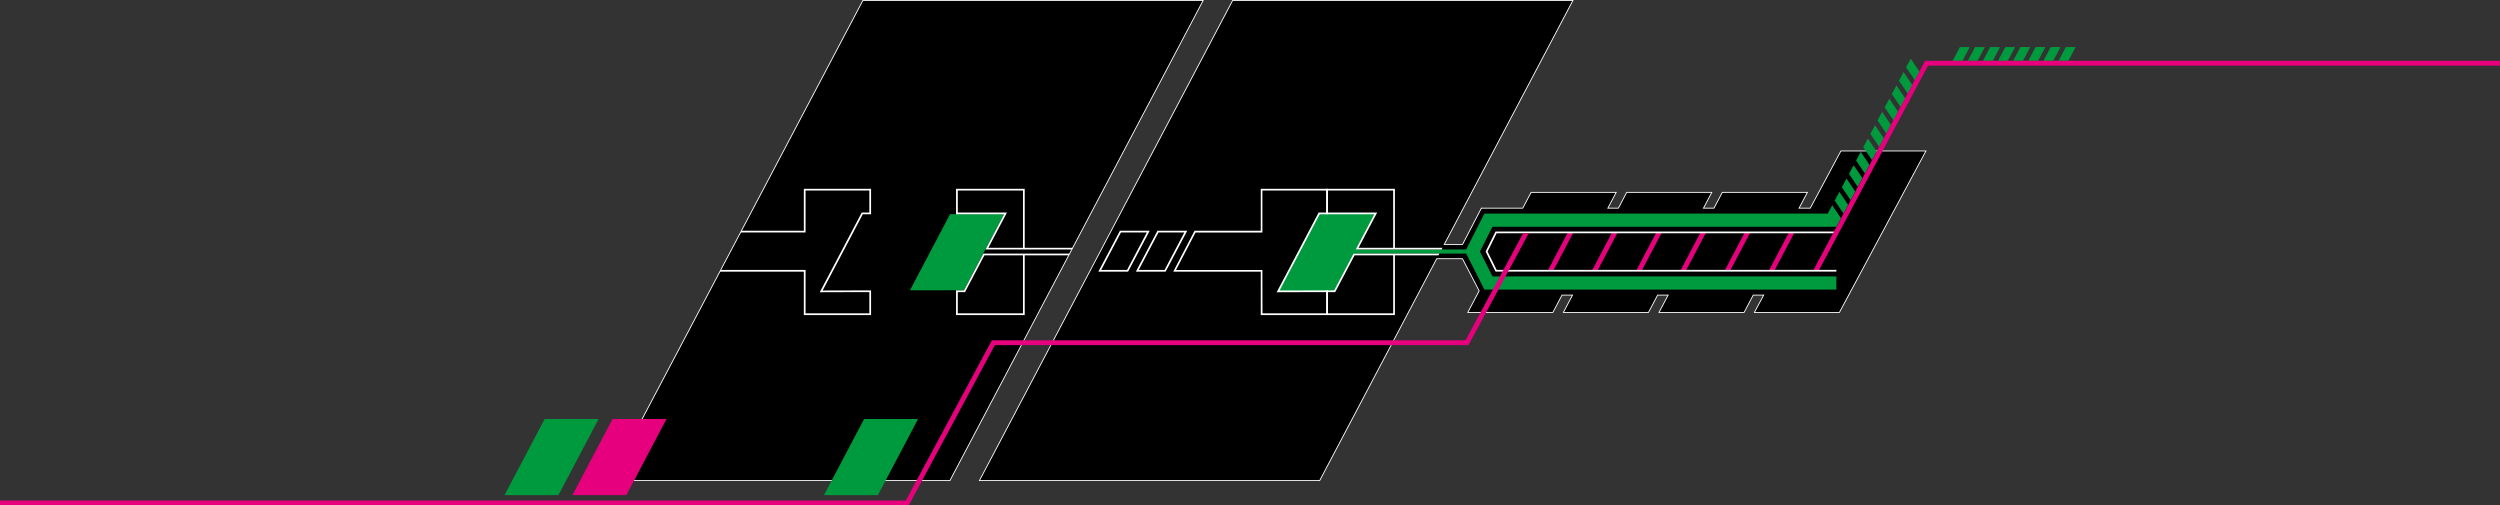 <svg xmlns="http://www.w3.org/2000/svg" viewBox="0 0 2311.62 467.34"><rect x="0" y="0" width="2311.62" height="467.34" fill="#333333" stroke="none"/><defs><style>.cls-1{stroke:#fff;stroke-miterlimit:10;stroke-width:0.8px;}.cls-1,.cls-2,.cls-4{fill-rule:evenodd;}.cls-2{fill:#009a3e;}.cls-3{fill:#fff;}.cls-4,.cls-5{fill:#e6007e;}.cls-6{fill:none;}</style></defs><g id="Ebene_2" data-name="Ebene 2"><g id="Ebene_2-2" data-name="Ebene 2"><line x1="1330.09" y1="236.09" x2="1328.44" y2="239.23"></line><polyline points="1333.79 229.09 1332.92 230.73 1349.87 230.73 1348.83 232.74 1348.9 232.78 1349.79 234.5 1330.94 234.5 1330.09 236.09"></polyline><polygon class="cls-1" points="1702.2 139.59 1673.86 192.48 1663.5 192.48 1671.2 177.88 1592.52 177.88 1584.82 192.48 1575.1 192.48 1582.8 177.88 1504.12 177.88 1496.42 192.48 1486.7 192.48 1494.4 177.88 1415.72 177.88 1408.02 192.48 1369.72 192.48 1369.72 192.55 1352.33 226 1335.42 226 1454.4 0.4 1139.78 0.4 905.64 444.34 1220.26 444.34 1328.44 239.23 1352.26 239.23 1367.7 268.93 1357.17 288.89 1435.85 288.89 1444.31 272.85 1454.03 272.85 1445.57 288.89 1524.25 288.89 1532.71 272.85 1542.43 272.85 1533.97 288.89 1612.65 288.89 1621.11 272.85 1630.8 272.85 1622.2 288.89 1700.8 288.89 1780.8 139.59 1702.2 139.59"></polygon><polygon class="cls-1" points="878.36 444.34 563.74 444.34 797.88 0.4 1112.5 0.4 878.36 444.34"></polygon><polygon class="cls-2" points="1814.57 56.3 1805.5 56.3 1812.25 43.49 1821.32 43.49 1814.57 56.3"></polygon><polygon class="cls-2" points="1828.56 56.3 1819.49 56.3 1826.24 43.49 1835.31 43.49 1828.56 56.3"></polygon><polygon class="cls-2" points="1870.52 56.3 1861.44 56.3 1868.19 43.49 1877.27 43.49 1870.52 56.3"></polygon><polygon class="cls-2" points="1842.54 56.3 1833.47 56.3 1840.22 43.49 1849.29 43.49 1842.54 56.3"></polygon><polygon class="cls-2" points="1856.53 56.3 1847.46 56.3 1854.21 43.49 1863.28 43.49 1856.53 56.3"></polygon><polygon class="cls-2" points="1912.47 56.3 1903.4 56.3 1910.15 43.49 1919.22 43.49 1912.47 56.3"></polygon><polygon class="cls-2" points="1884.5 56.3 1875.43 56.3 1882.18 43.49 1891.25 43.49 1884.5 56.3"></polygon><polygon class="cls-2" points="1898.49 56.3 1889.41 56.3 1896.17 43.49 1905.24 43.49 1898.49 56.3"></polygon><path class="cls-3" d="M1043.09,251.2h-27.52l20-37.87h27.51Zm-24.86-1.6h23.89l18.29-34.67h-23.9Z"></path><path class="cls-3" d="M1077.79,251.2h-27.52l20-37.87h27.51Zm-24.86-1.6h23.89l18.29-34.67h-23.9Z"></path><polygon class="cls-2" points="891.27 268.39 841.4 268.39 878.51 198.02 928.39 198.02 891.27 268.39"></polygon><polygon class="cls-2" points="1690.05 197.5 1372.5 197.5 1372.5 197.54 1355.72 230.69 1253.98 230.69 1271.77 196.97 1220.01 196.97 1181.5 270 1233.25 270 1251.97 234.5 1355.72 234.5 1372.5 267.65 1372.5 267.79 1698 267.79 1698 262.35 1698 255.59 1380.07 255.59 1368.43 232.59 1380.02 209.69 1697.96 209.69 1698.01 209.76 1702.28 201.76 1694.17 189.77 1690.05 197.5"></polygon><polygon class="cls-2" points="1696.49 185.44 1704.6 197.43 1708.87 189.43 1700.77 177.44 1696.49 185.44"></polygon><polygon class="cls-2" points="1716.27 148.43 1724.37 160.42 1728.65 152.42 1720.54 140.43 1716.27 148.43"></polygon><polygon class="cls-2" points="1703.08 173.1 1711.19 185.09 1715.46 177.09 1707.36 165.1 1703.08 173.1"></polygon><polygon class="cls-2" points="1709.67 160.77 1717.78 172.76 1722.06 164.75 1713.95 152.77 1709.67 160.77"></polygon><polygon class="cls-2" points="1740.32 103.43 1736.04 111.43 1744.15 123.42 1748.42 115.42 1740.32 103.43"></polygon><polygon class="cls-2" points="1722.86 136.1 1730.96 148.09 1735.24 140.09 1727.13 128.1 1722.86 136.1"></polygon><polygon class="cls-2" points="1729.45 123.76 1737.56 135.75 1741.83 127.75 1733.73 115.76 1729.45 123.76"></polygon><polygon class="cls-2" points="811.77 457.8 761.9 457.8 799.01 387.42 848.89 387.42 811.77 457.8"></polygon><polygon class="cls-4" points="579.17 457.8 529.3 457.8 566.41 387.42 616.29 387.42 579.17 457.8"></polygon><polygon class="cls-2" points="516.37 457.8 466.5 457.8 503.62 387.42 553.49 387.42 516.37 457.8"></polygon><path class="cls-3" d="M1227.93,291.35h-62.17V251.18h-80.93l19.72-37.85h.49l60.72,0V174.59h62.17v23.54h-7.68l-37.1,70.48,44.78-.12Zm-60.57-1.6h59V270.09h-4.89l-41,.13,38.8-73.69h7V176.19h-59V215l-61.83,0-18.06,34.65h79.89Z"></path><polygon class="cls-3" points="666.46 249.58 744.86 249.58 744.86 289.75 803.83 289.75 803.83 270.09 798.94 270.09 757.99 270.22 796.79 196.53 803.83 196.53 803.83 176.19 744.86 176.19 744.86 214.98 684.73 214.93 685.57 213.34 743.26 213.38 743.26 174.59 805.43 174.59 805.43 198.13 797.75 198.13 760.65 268.62 805.43 268.5 805.43 291.35 743.26 291.35 743.26 251.18 665.61 251.18 666.46 249.58"></polygon><polygon class="cls-5" points="1518.04 250.22 1536.19 215.74 1534.8 215.01 1531.47 215.04 1513.31 249.55 1514.8 250.33 1518.04 250.22"></polygon><polygon class="cls-5" points="1558.92 250.2 1577.07 215.72 1575.69 215 1572.36 215.02 1554.19 249.53 1555.68 250.31 1558.92 250.2"></polygon><polygon class="cls-5" points="1599.81 250.2 1617.96 215.72 1616.57 215 1613.24 215.02 1595.08 249.53 1596.57 250.31 1599.81 250.2"></polygon><polygon class="cls-5" points="1640.7 250.2 1658.85 215.72 1657.46 215 1654.13 215.02 1635.96 249.53 1637.46 250.31 1640.7 250.2"></polygon><polygon class="cls-5" points="1477.15 250.2 1495.3 215.72 1493.91 215 1490.59 215.02 1472.42 249.53 1473.91 250.31 1477.15 250.2"></polygon><polygon class="cls-5" points="1436.27 250.2 1454.42 215.72 1453.03 215 1449.7 215.02 1431.54 249.53 1433.03 250.31 1436.27 250.2"></polygon><path class="cls-3" d="M1289.8,229.1V174.6h-63.47v23.53h44.41l-17.17,32.56h79.37l.84-1.59Zm-1.6,0h-32l17.18-32.57h-45.47V176.19h60.27Z"></path><path class="cls-3" d="M1288.4,234.49h-36.83l-17.93,34h-7.31v22.86h63.47V236.09h40.29l.85-1.6H1288.4Zm-.2,55.26h-60.27V270.09h6.67l17.93-34h35.67Z"></path><path class="cls-3" d="M947.5,229.1V174.6H884v23.53h44.41l-17.17,32.56H991l.9-1.59Zm-1.6,0h-32l17.18-32.57H885.63V176.19H945.9Z"></path><polygon class="cls-2" points="1768.25 78.59 1763.98 86.59 1755.87 74.6 1760.15 66.6 1768.25 78.59"></polygon><polygon class="cls-2" points="1755.07 103.26 1750.8 111.26 1742.69 99.27 1746.96 91.27 1755.07 103.26"></polygon><polygon class="cls-2" points="1761.66 90.92 1757.39 98.92 1749.28 86.94 1753.56 78.94 1761.66 90.92"></polygon><polygon class="cls-2" points="1774.85 66.25 1770.57 74.25 1762.46 62.27 1766.74 54.27 1774.85 66.25"></polygon><polygon class="cls-5" points="1676.87 249.61 1780.05 56.24 2311.62 56.24 2311.62 60.74 1782.75 60.74 1681.95 249.65 1676.87 249.61"></polygon><polygon class="cls-3" points="1694.99 215.66 1428.87 215.66 1400.87 215.66 1383.85 215.66 1375.47 232.59 1383.85 249.53 1666.5 249.53 1667 249.53 1698 249.53 1698 251.13 1667 251.13 1666.5 251.13 1382.85 251.13 1373.68 232.59 1382.85 214.06 1400.87 214.06 1428.87 214.06 1695.84 214.06 1694.99 215.66"></polygon><path class="cls-3" d="M989,234.49H909.27l-17.93,34H884v22.86H947.5V236.09h40.69ZM945.9,289.75H885.63V270.09h6.67l17.93-34H945.9Z"></path><polyline class="cls-5" points="1408.42 215.66 1355.15 314.64 917.15 314.64 837.55 462.84 0 462.84 0 467.34 840.25 467.34 919.85 319.14 1357.84 319.14 1413.46 215.8 1413.54 215.66"></polyline><polygon class="cls-6" points="1748.42 115.42 1740.32 103.43 1736.04 111.43 1744.15 123.42 1748.42 115.42"></polygon><polygon class="cls-6" points="1741.83 127.75 1733.73 115.76 1729.45 123.76 1737.56 135.75 1741.83 127.75"></polygon><polygon class="cls-6" points="553.49 387.42 503.62 387.42 466.5 457.8 516.37 457.8 553.49 387.42"></polygon><path class="cls-6" d="M1912.5,56.24l6.72-12.75h-9.07l-6.72,12.75h-4.92l6.73-12.75h-9.07l-6.73,12.75h-4.91l6.72-12.75h-9.07l-6.72,12.75h-4.92l6.73-12.75h-9.08l-6.72,12.75h-4.91l6.72-12.75h-9.07l-6.73,12.75h-4.91l6.72-12.75h-9.07l-6.72,12.75h-4.92l6.73-12.75h-9.07l-6.73,12.75h-4.91l6.72-12.75h-9.07l-6.72,12.75h-25.48l-5.28,9.9-8-11.87-4.28,8,8,11.88-2.32,4.33-8-11.88-4.28,8,8,11.89-2.31,4.34-8-11.9-4.27,8,8,11.89-2.32,4.34-8-11.9-4.27,8,8,11.91-15.17,28.41h-.66l-7.78-11.49-4.27,8,2.36,3.49h-23l-28.34,52.89H1663.5l7.7-14.61h-78.68l-7.7,14.61h-9.72l7.7-14.61h-78.68l-7.7,14.61h-9.72l7.7-14.61h-78.68l-7.7,14.61h-38.3v.07L1352.33,226h-16.91L1454.4.4H1139.78L974,314.64H946.76L1112.5.4H797.88l-204.12,387H566.41L529.3,457.79h49.87l7.1-13.45H769l-7.1,13.45h49.87l7.1-13.45h28.62l-9.94,18.5H0v4.5H840.25l12.35-23h25.76l66-125.2h27.28l-66,125.2h314.62l66-125.2h71.55l16.28-30.25h61.73l8.46-16H1454l-8.46,16h78.68l8.46-16h9.72l-8.46,16h78.68l8.46-16h9.69l-8.6,16h78.6l80-149.3h-40.12l42.07-78.85h528.87v-4.5Zm-557.35,258.4h-66.49l39.78-75.41h23.82l15.44,29.7-10.53,20H1369Z"></path></g></g></svg>